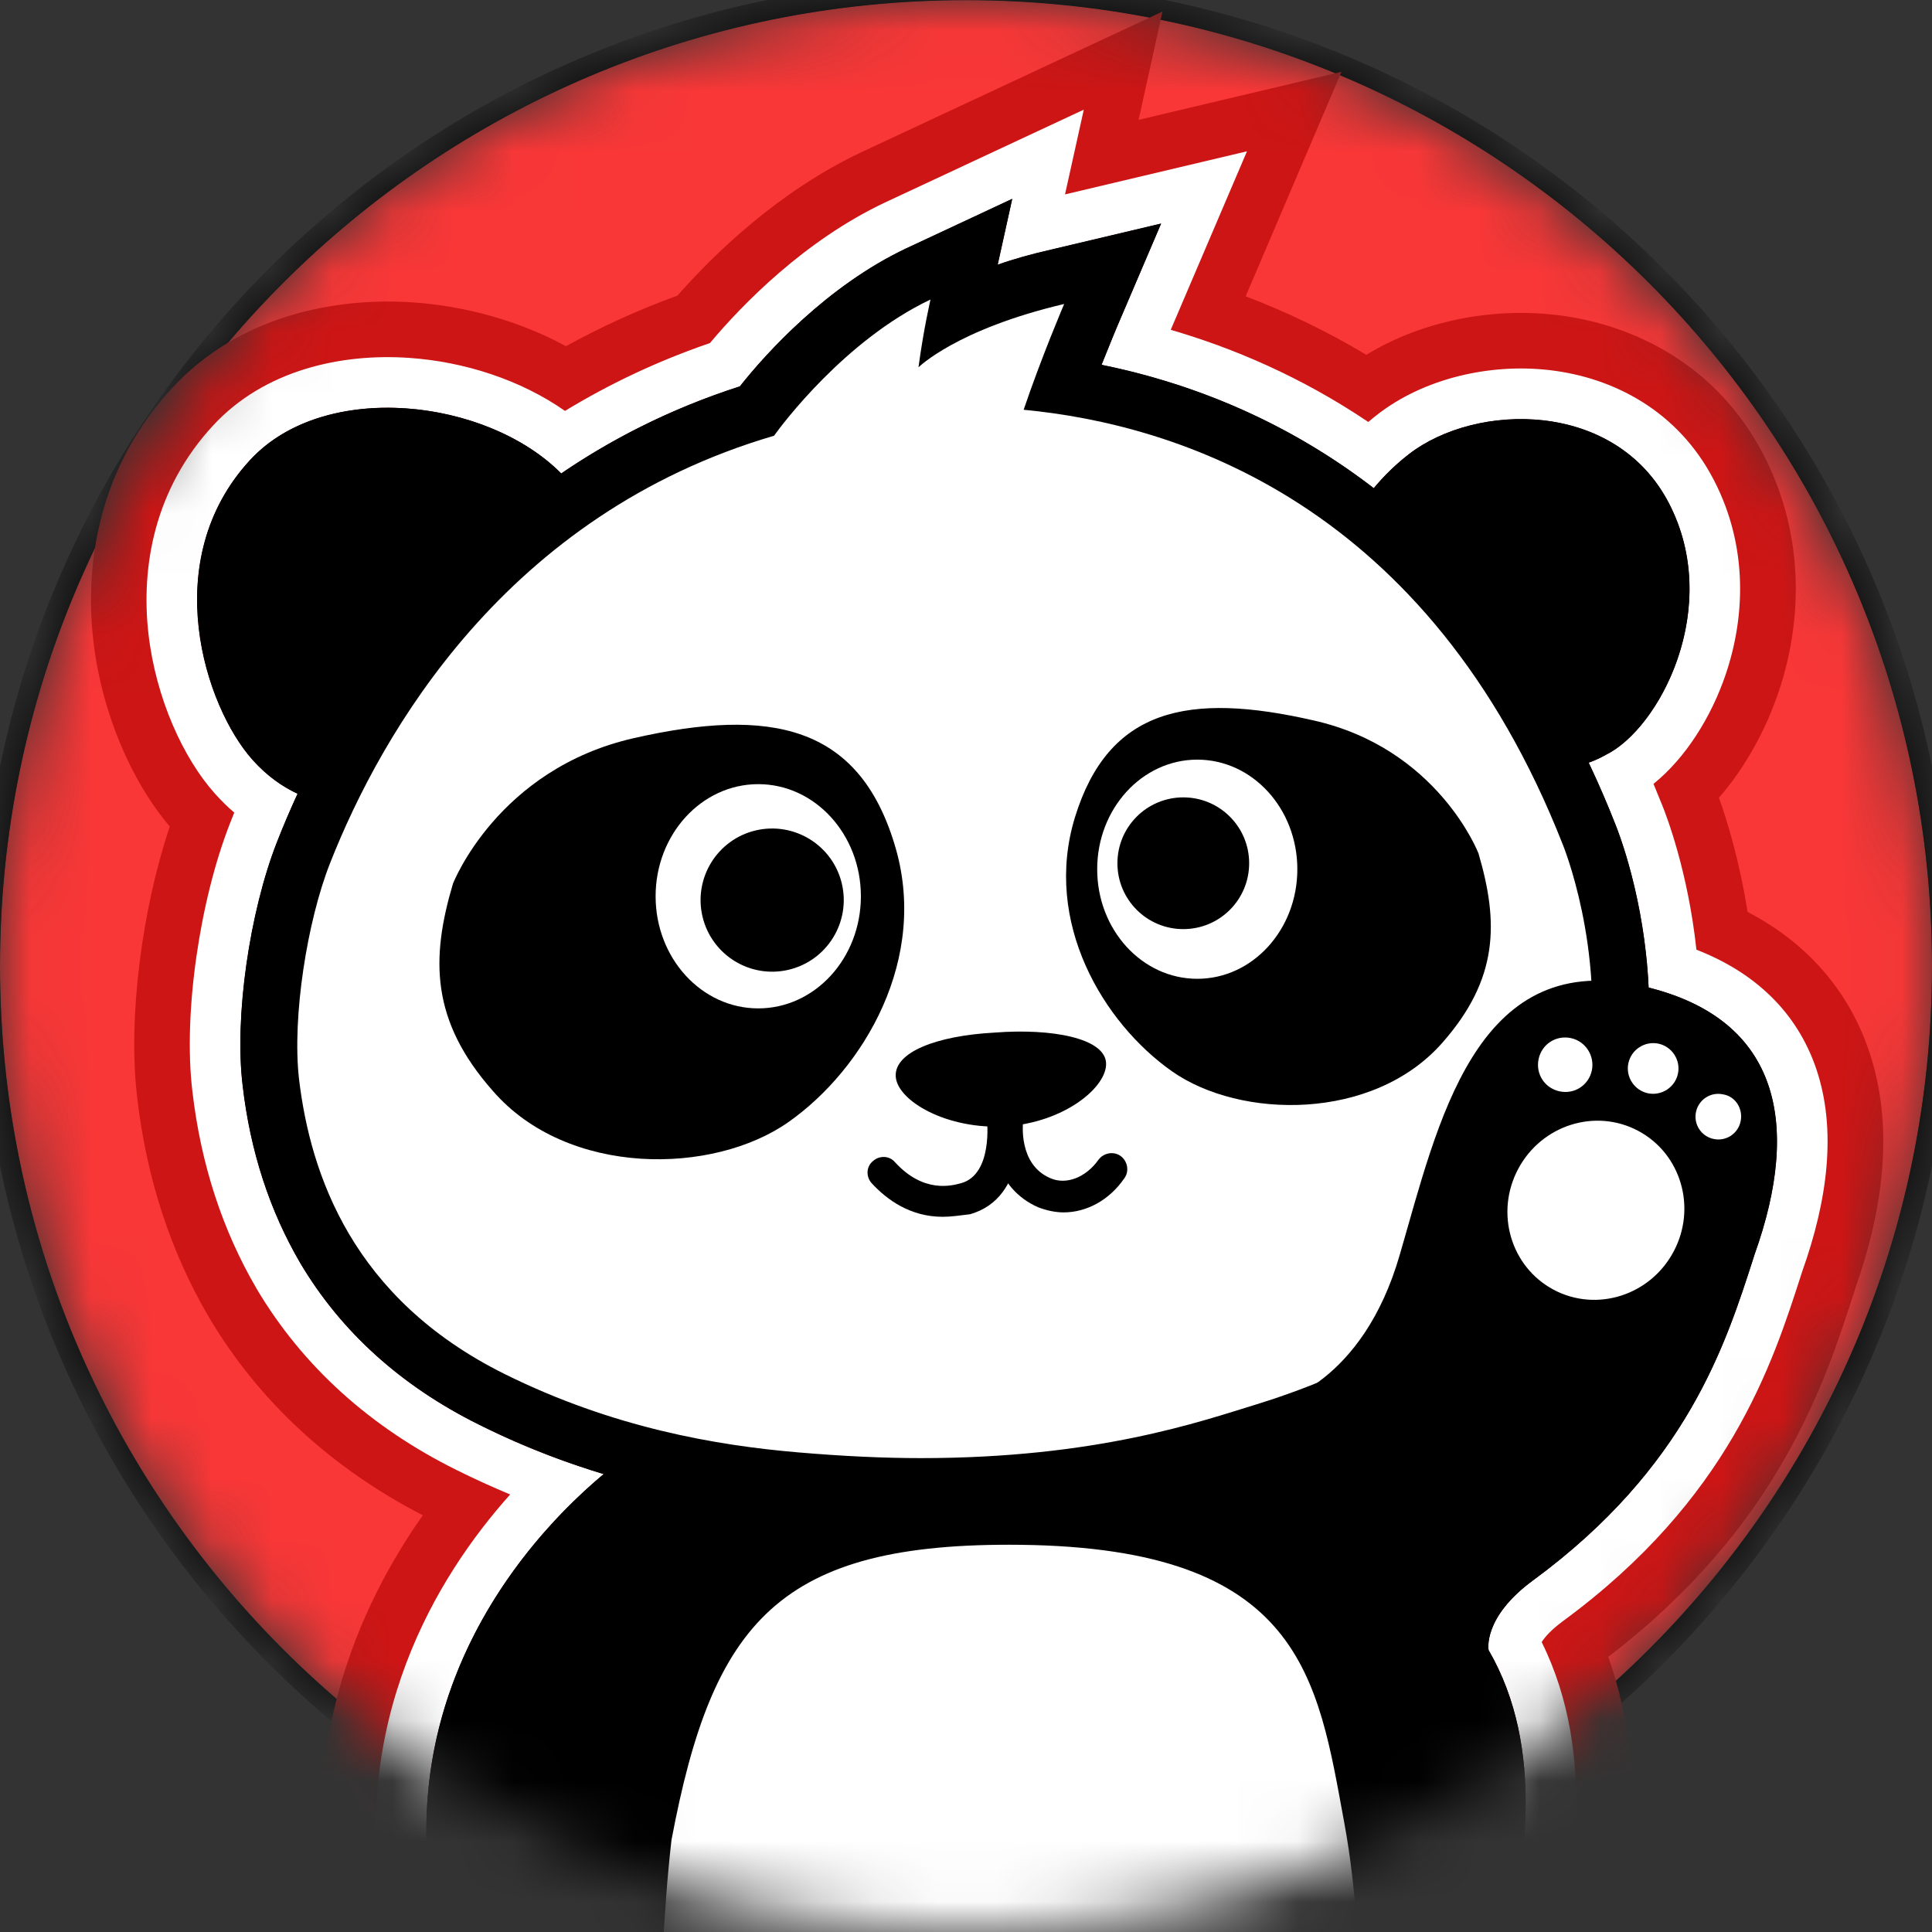 <svg width="32" height="32" viewBox="0 0 32 32" fill="none" xmlns="http://www.w3.org/2000/svg">
<rect x="0" y="0" width="32" height="32" fill="#333333" stroke="none"/>
<g clip-path="url(#clip0_7057_13846)">
<mask id="mask0_7057_13846" style="mask-type:alpha" maskUnits="userSpaceOnUse" x="0" y="0" width="32" height="32">
<path d="M16 32C24.837 32 32 24.837 32 16C32 7.163 24.837 0 16 0C7.163 0 0 7.163 0 16C0 24.837 7.163 32 16 32Z" fill="#FFA600"/>
</mask>
<g mask="url(#mask0_7057_13846)">
<path d="M16 32C24.837 32 32 24.837 32 16C32 7.163 24.837 0 16 0C7.163 0 0 7.163 0 16C0 24.837 7.163 32 16 32Z" fill="#F93737"/>
<path fill-rule="evenodd" clip-rule="evenodd" d="M32.335 16.003C32.335 25.025 25.022 32.338 16 32.338C6.979 32.338 -0.335 25.025 -0.335 16.003C-0.335 6.981 6.979 -0.332 16 -0.332C25.022 -0.332 32.335 6.981 32.335 16.003ZM32 16.003C32 24.84 24.837 32.003 16 32.003C7.164 32.003 0 24.84 0 16.003C0 7.166 7.164 0.003 16 0.003C24.837 0.003 32 7.166 32 16.003Z" fill="black"/>
<path fill-rule="evenodd" clip-rule="evenodd" d="M16.766 3.293L15.014 4.111C13.703 4.73 12.685 5.853 12.255 6.399C11.127 6.761 10.147 7.26 9.297 7.841C8.068 6.599 5.378 6.281 4.145 7.614C2.603 9.282 3.397 11.707 4.186 12.587C4.43 12.859 4.689 13.034 4.929 13.145C4.797 13.432 4.683 13.703 4.585 13.953C4.134 15.107 3.882 16.838 4.019 17.971C4.145 19.073 4.47 20.059 4.974 20.919C5.645 22.052 6.642 22.955 7.932 23.595C8.647 23.952 9.342 24.216 9.998 24.415C8.955 25.283 6.478 27.803 7.187 31.684C7.365 33.901 8.127 34.184 9.912 34.846C10.225 34.962 10.571 35.091 10.95 35.243C10.957 35.515 10.964 35.671 10.964 35.671C10.964 35.671 13.052 36.804 17.669 36.374C19.966 36.164 22.453 35.146 22.453 35.146C22.453 35.146 22.475 34.901 22.494 34.495C24.01 33.56 24.866 32.576 24.866 32.576C25.277 30.99 25.6 28.956 24.656 27.33C24.656 27.33 24.551 26.792 25.391 26.176C27.926 24.313 28.573 22.298 29.043 20.834L29.063 20.772C29.828 18.629 29.482 16.901 27.307 16.356C27.238 14.88 26.81 13.783 26.755 13.648C26.615 13.293 26.468 12.954 26.314 12.63C26.434 12.588 26.528 12.541 26.597 12.501C27.489 12.064 28.535 10.062 27.646 8.339C26.758 6.617 24.446 6.661 23.335 7.522C23.104 7.701 22.913 7.893 22.754 8.085C21.204 6.891 19.582 6.312 18.246 6.042C18.392 5.675 18.497 5.423 18.497 5.423L19.232 3.702L17.417 4.132C17.092 4.206 16.787 4.29 16.525 4.384L16.766 3.293Z" fill="black"/>
<path fill-rule="evenodd" clip-rule="evenodd" d="M14.267 2.521L19.255 0.191L18.859 1.985L22.219 1.189L20.632 4.908C21.282 5.155 21.956 5.472 22.631 5.877C23.549 5.316 24.704 5.091 25.779 5.217C27.061 5.367 28.444 6.049 29.211 7.535C29.923 8.917 29.833 10.361 29.456 11.47C29.251 12.074 28.918 12.699 28.471 13.213C28.596 13.562 28.808 14.233 28.945 15.104C29.886 15.595 30.597 16.358 30.953 17.397C31.398 18.699 31.166 20.107 30.73 21.338L30.719 21.374C30.229 22.899 29.464 25.282 26.638 27.442C27.365 29.482 26.925 31.651 26.57 33.019L26.466 33.42L26.194 33.733L24.867 32.578C25.278 30.992 25.601 28.958 24.657 27.332C24.657 27.332 24.552 26.794 25.392 26.178C27.927 24.315 28.574 22.3 29.044 20.836L29.064 20.774C29.829 18.631 29.483 16.903 27.308 16.358C27.267 15.491 27.103 14.755 26.963 14.268C26.865 13.926 26.778 13.706 26.755 13.65C26.616 13.295 26.468 12.956 26.315 12.632C26.435 12.591 26.529 12.543 26.598 12.503C26.625 12.49 26.653 12.475 26.68 12.459C27.552 11.944 28.509 10.011 27.647 8.342C26.759 6.619 24.447 6.663 23.336 7.524C23.105 7.703 22.913 7.895 22.755 8.087C21.819 7.366 20.857 6.869 19.947 6.53C19.35 6.307 18.776 6.151 18.247 6.044C18.297 5.919 18.342 5.807 18.38 5.714C18.453 5.534 18.498 5.425 18.498 5.425L19.233 3.704L17.418 4.134C17.339 4.152 17.261 4.171 17.185 4.19C17.158 4.197 17.131 4.203 17.104 4.21C16.897 4.264 16.702 4.323 16.526 4.386L16.767 3.295L15.015 4.113C14.927 4.155 14.841 4.199 14.756 4.244C13.57 4.88 12.657 5.892 12.256 6.401C11.128 6.763 10.148 7.263 9.298 7.843C8.069 6.601 5.379 6.283 4.146 7.616C2.604 9.284 3.398 11.709 4.187 12.589C4.431 12.861 4.689 13.036 4.93 13.147C4.93 13.147 4.93 13.147 4.93 13.147C4.798 13.434 4.684 13.705 4.586 13.955C4.135 15.109 3.883 16.84 4.02 17.973C4.146 19.075 4.471 20.061 4.974 20.921C5.646 22.054 6.643 22.957 7.933 23.597C8.012 23.636 8.09 23.674 8.169 23.712C8.8 24.012 9.415 24.241 9.999 24.417C9.652 24.706 9.147 25.177 8.652 25.821C7.661 27.112 6.715 29.096 7.188 31.686C7.366 33.903 8.128 34.186 9.913 34.848C10.226 34.965 10.572 35.093 10.951 35.245C10.958 35.517 10.965 35.673 10.965 35.673L10.126 37.219L9.254 36.746L9.242 36.476C9.211 36.464 9.179 36.453 9.147 36.441C8.397 36.165 7.425 35.807 6.711 35.102C5.851 34.252 5.55 33.147 5.442 31.914C4.929 28.958 5.904 26.657 7.003 25.098C5.505 24.324 4.294 23.224 3.461 21.818L3.459 21.814L3.456 21.81C2.821 20.725 2.425 19.503 2.272 18.178C2.114 16.849 2.356 15.049 2.812 13.689C2.176 12.943 1.68 11.799 1.544 10.595C1.398 9.297 1.653 7.72 2.855 6.422C3.957 5.231 5.547 4.919 6.845 5.009C7.692 5.068 8.584 5.305 9.374 5.734C9.946 5.419 10.561 5.136 11.221 4.896C11.835 4.198 12.899 3.167 14.264 2.523L14.267 2.521ZM22.454 35.148C22.454 35.148 19.967 36.166 17.669 36.376C13.053 36.806 10.965 35.673 10.965 35.673C10.126 37.219 10.127 37.22 10.128 37.22L10.133 37.223L10.141 37.227C10.146 37.23 10.152 37.233 10.159 37.236C10.172 37.243 10.187 37.251 10.204 37.26C10.239 37.277 10.282 37.298 10.334 37.321C10.438 37.369 10.577 37.428 10.751 37.492C11.1 37.622 11.59 37.775 12.227 37.908C13.503 38.174 15.355 38.358 17.832 38.128C19.155 38.007 20.482 37.661 21.442 37.364C21.931 37.213 22.343 37.069 22.635 36.962C22.782 36.908 22.899 36.864 22.981 36.832C23.022 36.816 23.055 36.803 23.078 36.793C23.084 36.791 23.088 36.789 23.093 36.788C23.098 36.785 23.102 36.784 23.106 36.782L23.115 36.779L23.119 36.777C23.119 36.777 23.12 36.776 22.454 35.148ZM24.19 35.483L24.109 36.372L23.12 36.776L22.454 35.148C22.454 35.148 22.476 34.903 22.495 34.497C24.011 33.562 24.867 32.578 24.867 32.578C26.194 33.733 26.194 33.732 26.194 33.733L26.192 33.735L26.19 33.738L26.184 33.744C26.18 33.749 26.175 33.754 26.169 33.761C26.157 33.774 26.142 33.791 26.123 33.812C26.086 33.852 26.035 33.907 25.97 33.973C25.842 34.105 25.659 34.285 25.425 34.495C25.109 34.779 24.695 35.124 24.19 35.483Z" fill="#CD1515"/>
<path fill-rule="evenodd" clip-rule="evenodd" d="M16.766 3.293L15.014 4.111C13.703 4.73 12.685 5.853 12.255 6.399C11.127 6.761 10.147 7.26 9.297 7.841C8.068 6.599 5.378 6.281 4.145 7.614C2.603 9.282 3.397 11.707 4.186 12.587C4.43 12.859 4.689 13.034 4.929 13.145C4.797 13.432 4.683 13.703 4.585 13.953C4.134 15.107 3.882 16.838 4.019 17.971C4.145 19.073 4.47 20.059 4.974 20.919C5.645 22.052 6.642 22.955 7.932 23.595C8.647 23.952 9.342 24.216 9.998 24.415C8.955 25.283 6.478 27.803 7.187 31.684C7.365 33.901 8.127 34.184 9.912 34.846C10.225 34.962 10.571 35.091 10.95 35.243C10.957 35.515 10.964 35.671 10.964 35.671C10.964 35.671 13.052 36.804 17.669 36.374C19.966 36.164 22.453 35.146 22.453 35.146C22.453 35.146 22.475 34.901 22.494 34.495C24.01 33.56 24.866 32.576 24.866 32.576C25.277 30.99 25.6 28.956 24.656 27.33C24.656 27.33 24.551 26.792 25.391 26.176C27.926 24.313 28.573 22.298 29.043 20.834L29.063 20.772C29.828 18.629 29.482 16.901 27.307 16.356C27.238 14.88 26.81 13.783 26.755 13.648C26.615 13.293 26.468 12.954 26.314 12.63C26.434 12.588 26.528 12.541 26.597 12.501C27.489 12.064 28.535 10.062 27.646 8.339C26.758 6.617 24.446 6.661 23.335 7.522C23.104 7.701 22.913 7.893 22.754 8.085C21.204 6.891 19.582 6.312 18.246 6.042C18.392 5.675 18.497 5.423 18.497 5.423L19.232 3.702L17.417 4.132C17.092 4.206 16.787 4.29 16.525 4.384L16.766 3.293Z" fill="black"/>
<path fill-rule="evenodd" clip-rule="evenodd" d="M14.658 3.354L17.951 1.816L17.64 3.22L20.654 2.506L19.391 5.463C20.419 5.762 21.548 6.238 22.663 6.989C22.714 6.946 22.767 6.903 22.821 6.861C23.572 6.28 24.653 6.012 25.671 6.131C26.715 6.253 27.793 6.798 28.39 7.957C28.963 9.066 28.899 10.241 28.582 11.173C28.341 11.883 27.914 12.559 27.387 12.983C27.436 13.1 27.484 13.218 27.532 13.338C27.603 13.513 27.959 14.44 28.098 15.73C29.082 16.112 29.765 16.776 30.08 17.695C30.43 18.718 30.264 19.896 29.856 21.043L29.84 21.091C29.355 22.602 28.64 24.829 25.886 26.852C25.684 27.001 25.583 27.122 25.535 27.198C26.469 29.083 26.069 31.275 25.677 32.787L25.627 32.978L25.497 33.127L24.866 32.577C25.277 30.992 25.6 28.957 24.656 27.331C24.656 27.331 24.551 26.794 25.39 26.177C27.925 24.315 28.572 22.299 29.043 20.835L29.062 20.774C29.828 18.63 29.481 16.902 27.307 16.357C27.238 14.881 26.809 13.785 26.754 13.65C26.721 13.565 26.687 13.482 26.653 13.399C26.544 13.134 26.43 12.879 26.313 12.632C26.434 12.59 26.527 12.542 26.597 12.502C26.624 12.489 26.651 12.474 26.679 12.458C27.551 11.943 28.507 10.011 27.646 8.341C26.757 6.619 24.446 6.662 23.334 7.523C23.104 7.702 22.912 7.894 22.753 8.086C21.51 7.128 20.22 6.566 19.068 6.242C18.785 6.162 18.509 6.097 18.245 6.043C18.392 5.676 18.497 5.424 18.497 5.424L19.232 3.704L17.416 4.134C17.091 4.207 16.787 4.291 16.525 4.385L16.766 3.294L15.014 4.113C13.702 4.732 12.685 5.854 12.254 6.4C11.127 6.762 10.146 7.262 9.296 7.842C8.068 6.6 5.378 6.283 4.145 7.616C2.602 9.283 3.397 11.709 4.185 12.588C4.43 12.86 4.688 13.035 4.928 13.146C4.928 13.146 4.929 13.146 4.929 13.146C4.797 13.433 4.683 13.704 4.585 13.954C4.134 15.108 3.882 16.839 4.018 17.972C4.144 19.074 4.47 20.06 4.973 20.921C5.645 22.054 6.641 22.956 7.932 23.596C8.323 23.792 8.709 23.96 9.085 24.104C9.396 24.223 9.701 24.326 9.998 24.416C9.804 24.578 9.56 24.797 9.296 25.071C8.143 26.27 6.61 28.527 7.187 31.685C7.364 33.903 8.127 34.185 9.911 34.847C10.225 34.964 10.57 35.092 10.95 35.244C10.957 35.516 10.964 35.672 10.964 35.672L10.564 36.408L10.149 36.183L10.132 35.825C9.956 35.758 9.786 35.695 9.623 35.634L9.62 35.633M9.62 35.633C9.584 35.62 9.548 35.606 9.512 35.593C8.716 35.298 7.924 35.005 7.358 34.446C6.718 33.813 6.453 32.957 6.355 31.794C5.771 28.512 7.23 26.117 8.45 24.753C8.157 24.631 7.859 24.496 7.558 24.346C6.137 23.641 5.014 22.632 4.252 21.348L4.251 21.346L4.25 21.344C3.684 20.377 3.325 19.278 3.186 18.07C3.032 16.783 3.31 14.915 3.805 13.649C3.805 13.649 3.805 13.649 3.805 13.649C3.829 13.587 3.854 13.523 3.88 13.459C3.772 13.367 3.666 13.263 3.562 13.147C3.038 12.563 2.58 11.568 2.458 10.491C2.334 9.389 2.554 8.102 3.53 7.047C4.378 6.13 5.648 5.849 6.78 5.928C7.682 5.99 8.617 6.287 9.358 6.806C10.078 6.368 10.876 5.985 11.759 5.682C12.29 5.048 13.324 3.984 14.656 3.355L14.658 3.354M22.453 35.148C22.453 35.148 19.966 36.165 17.668 36.375C13.052 36.805 10.964 35.672 10.964 35.672C10.564 36.408 10.565 36.409 10.565 36.409L10.566 36.409L10.568 36.41L10.572 36.413C10.575 36.414 10.579 36.416 10.583 36.419C10.591 36.423 10.602 36.428 10.614 36.434C10.64 36.447 10.673 36.463 10.715 36.482C10.799 36.521 10.918 36.571 11.071 36.628C11.377 36.742 11.822 36.882 12.414 37.005C13.597 37.252 15.357 37.432 17.744 37.209C18.976 37.097 20.235 36.771 21.169 36.483C21.64 36.338 22.037 36.199 22.317 36.096C22.457 36.045 22.568 36.002 22.645 35.972C22.684 35.957 22.714 35.945 22.735 35.937C22.745 35.933 22.754 35.929 22.759 35.927L22.769 35.923L22.77 35.923C22.77 35.923 22.77 35.923 22.453 35.148ZM22.453 35.148C22.453 35.148 22.475 34.902 22.494 34.496C24.009 33.561 24.866 32.577 24.866 32.577C25.497 33.127 25.498 33.127 25.497 33.127L25.496 33.128L25.495 33.13L25.491 33.134C25.489 33.137 25.485 33.141 25.48 33.146C25.471 33.157 25.459 33.17 25.443 33.188C25.411 33.222 25.366 33.27 25.308 33.33C25.193 33.449 25.025 33.614 24.808 33.809C24.444 34.136 23.938 34.55 23.306 34.97C23.305 34.993 23.303 35.014 23.302 35.034C23.297 35.093 23.294 35.139 23.291 35.171C23.29 35.187 23.289 35.2 23.288 35.209L23.287 35.219L23.287 35.222L23.287 35.223C23.287 35.223 23.287 35.224 22.958 35.194L23.287 35.223L23.241 35.73L22.77 35.923L22.453 35.148Z" fill="white"/>
<path d="M5.911 13.328C5.911 13.328 4.975 13.469 4.186 12.589C3.397 11.71 2.603 9.284 4.145 7.617C5.688 5.95 9.508 6.865 9.899 8.94C9.899 8.94 7.677 10.225 5.911 13.328Z" fill="black"/>
<path d="M22.018 9.556C22.018 9.556 22.223 8.385 23.335 7.524C24.447 6.662 26.758 6.619 27.646 8.341C28.535 10.063 27.489 12.066 26.597 12.503C26.327 12.657 25.695 12.933 24.518 12.503C24.516 12.513 22.47 9.691 22.018 9.556Z" fill="black"/>
<path d="M15.256 24.613C14.595 24.613 13.892 24.581 13.178 24.518C11.961 24.413 10.125 24.162 8.132 23.165C5.981 22.095 4.753 20.322 4.48 17.909C4.344 16.733 4.648 15.065 5.026 14.121C5.865 11.981 7.953 8.214 12.538 6.808C12.884 6.357 13.892 5.161 15.224 4.542L16.095 4.133L15.885 5.077C15.885 5.077 15.885 5.098 15.874 5.14C16.273 4.951 16.819 4.752 17.532 4.584L18.445 4.374L18.078 5.234C18.078 5.245 17.847 5.77 17.616 6.41C20.166 6.787 24.163 8.309 26.335 13.827C26.387 13.943 27.562 16.849 26.24 19.671C25.359 21.549 23.586 22.913 20.974 23.721L20.795 23.773C19.82 24.057 18.057 24.613 15.256 24.613Z" fill="white"/>
<path d="M15.412 4.961C15.412 4.961 15.297 5.454 15.213 6.084C15.213 6.084 15.843 5.454 17.626 5.035C17.626 5.035 17.249 5.916 16.955 6.787C19.494 7.028 23.659 8.329 25.883 13.984C25.883 13.984 28.706 20.814 20.816 23.259C19.892 23.542 18.172 24.151 15.255 24.151C14.636 24.151 13.954 24.119 13.22 24.056C11.866 23.941 10.146 23.647 8.352 22.755C5.844 21.507 5.141 19.461 4.952 17.866C4.837 16.838 5.089 15.254 5.466 14.299C6.316 12.138 8.383 8.518 12.821 7.217C12.947 7.039 13.996 5.633 15.412 4.961ZM16.766 3.293L15.014 4.111C13.702 4.73 12.685 5.853 12.255 6.399C7.586 7.899 5.445 11.749 4.585 13.953C4.134 15.107 3.882 16.838 4.018 17.971C4.144 19.073 4.47 20.059 4.973 20.919C5.645 22.052 6.641 22.955 7.932 23.595C9.988 24.623 11.887 24.885 13.146 25C13.87 25.064 14.584 25.095 15.266 25.095C18.14 25.095 19.956 24.528 20.921 24.224C20.984 24.203 21.047 24.182 21.099 24.172C23.848 23.322 25.715 21.874 26.649 19.87C28.034 16.922 26.849 13.879 26.754 13.648C24.656 8.319 20.889 6.577 18.245 6.042C18.392 5.675 18.497 5.423 18.497 5.423L19.232 3.702L17.416 4.132C17.091 4.206 16.787 4.29 16.525 4.384L16.766 3.293Z" fill="black"/>
<path d="M7.502 14.638C7.502 14.638 8.236 12.739 10.502 12.225C12.768 11.711 14.216 12.015 14.814 13.977C15.402 15.876 14.3 17.712 13.062 18.583C11.814 19.464 9.401 19.496 8.163 18.069C7.134 16.904 7.134 15.876 7.502 14.638Z" fill="black"/>
<path d="M12.559 16.702C13.498 16.702 14.259 15.871 14.259 14.845C14.259 13.82 13.498 12.988 12.559 12.988C11.62 12.988 10.859 13.82 10.859 14.845C10.859 15.871 11.62 16.702 12.559 16.702Z" fill="white"/>
<path d="M13.06 16.063C13.698 15.913 14.093 15.275 13.944 14.637C13.794 14 13.156 13.605 12.518 13.754C11.881 13.904 11.486 14.542 11.635 15.179C11.785 15.817 12.423 16.212 13.06 16.063Z" fill="black"/>
<path d="M24.488 14.134C24.488 14.134 23.817 12.392 21.75 11.931C19.683 11.459 18.361 11.731 17.805 13.536C17.27 15.278 18.277 16.946 19.41 17.743C20.543 18.541 22.747 18.572 23.89 17.271C24.824 16.211 24.824 15.278 24.488 14.134Z" fill="black"/>
<path d="M19.831 16.212C20.746 16.212 21.488 15.4 21.488 14.397C21.488 13.395 20.746 12.582 19.831 12.582C18.915 12.582 18.173 13.395 18.173 14.397C18.173 15.4 18.915 16.212 19.831 16.212Z" fill="white"/>
<path d="M19.599 15.389C20.202 15.389 20.69 14.901 20.69 14.298C20.69 13.695 20.202 13.207 19.599 13.207C18.996 13.207 18.508 13.695 18.508 14.298C18.508 14.901 18.996 15.389 19.599 15.389Z" fill="black"/>
<path d="M21.141 23.239C21.141 23.239 22.568 22.935 23.187 20.774C23.817 18.613 24.425 15.748 27.122 16.315C29.461 16.806 29.85 18.571 29.063 20.774C28.591 22.243 27.961 24.289 25.391 26.177C24.551 26.794 24.656 27.331 24.656 27.331C25.6 28.957 25.277 30.992 24.866 32.577C24.866 32.577 22.4 35.41 18.434 36.029C14.469 36.658 10.996 35.263 10.996 35.263C8.425 34.224 7.397 34.308 7.187 31.685C6.295 26.807 10.44 24.079 10.44 24.079C10.44 24.079 14.542 25.243 18.445 24.404C22.327 23.586 21.141 23.239 21.141 23.239Z" fill="black"/>
<path d="M27.72 20.731C28.107 20.004 27.844 19.108 27.133 18.73C26.422 18.352 25.533 18.634 25.146 19.361C24.759 20.088 25.022 20.983 25.733 21.362C26.444 21.74 27.333 21.457 27.72 20.731Z" fill="white"/>
<path d="M26.366 17.729C26.314 17.975 26.078 18.129 25.832 18.076C25.585 18.024 25.432 17.788 25.484 17.542C25.536 17.295 25.772 17.142 26.018 17.194C26.265 17.246 26.416 17.492 26.366 17.729Z" fill="white"/>
<path d="M27.792 17.784C27.744 18.01 27.52 18.155 27.295 18.108C27.069 18.06 26.923 17.836 26.971 17.61C27.019 17.384 27.243 17.239 27.468 17.286C27.694 17.334 27.84 17.558 27.792 17.784Z" fill="white"/>
<path d="M28.83 18.573C28.787 18.779 28.588 18.908 28.383 18.865C28.177 18.821 28.048 18.622 28.091 18.417C28.135 18.212 28.334 18.082 28.539 18.126C28.747 18.159 28.874 18.368 28.83 18.573Z" fill="white"/>
<path d="M15.613 20.154C15.078 20.154 14.689 19.871 14.438 19.598C14.343 19.493 14.343 19.326 14.459 19.231C14.563 19.137 14.731 19.137 14.826 19.252C15.298 19.766 15.759 19.64 15.917 19.598C16.452 19.451 16.347 18.549 16.347 18.539C16.326 18.392 16.431 18.266 16.578 18.245C16.725 18.224 16.851 18.329 16.872 18.476C16.882 18.528 17.04 19.84 16.064 20.112C15.896 20.133 15.749 20.154 15.613 20.154Z" fill="black"/>
<path d="M17.617 20.081C17.48 20.081 17.333 20.049 17.197 19.997C16.473 19.682 16.379 18.885 16.431 18.497C16.452 18.35 16.578 18.255 16.725 18.276C16.872 18.297 16.966 18.423 16.945 18.57C16.945 18.602 16.861 19.284 17.396 19.514C17.659 19.63 17.984 19.504 18.194 19.21C18.278 19.095 18.445 19.063 18.561 19.147C18.676 19.231 18.708 19.399 18.624 19.514C18.372 19.882 17.994 20.081 17.617 20.081Z" fill="black"/>
<path d="M10.964 35.67C10.964 35.67 10.838 32.963 11.122 30.476C11.804 26.857 12.905 25.541 16.903 25.587C21.561 25.641 21.823 27.79 22.264 30.183C22.694 32.501 22.453 35.145 22.453 35.145C22.453 35.145 19.966 36.163 17.669 36.373C13.052 36.803 10.964 35.67 10.964 35.67Z" fill="white"/>
<path d="M18.32 17.606C18.341 18.005 17.627 18.593 16.662 18.655C15.697 18.718 14.857 18.236 14.836 17.827C14.815 17.428 15.508 17.155 16.473 17.103C17.428 17.029 18.299 17.197 18.32 17.606Z" fill="black"/>
</g>
</g>
<defs>
<clipPath id="clip0_7057_13846">
<rect width="32" height="32" fill="white"/>
</clipPath>
</defs>
</svg>
